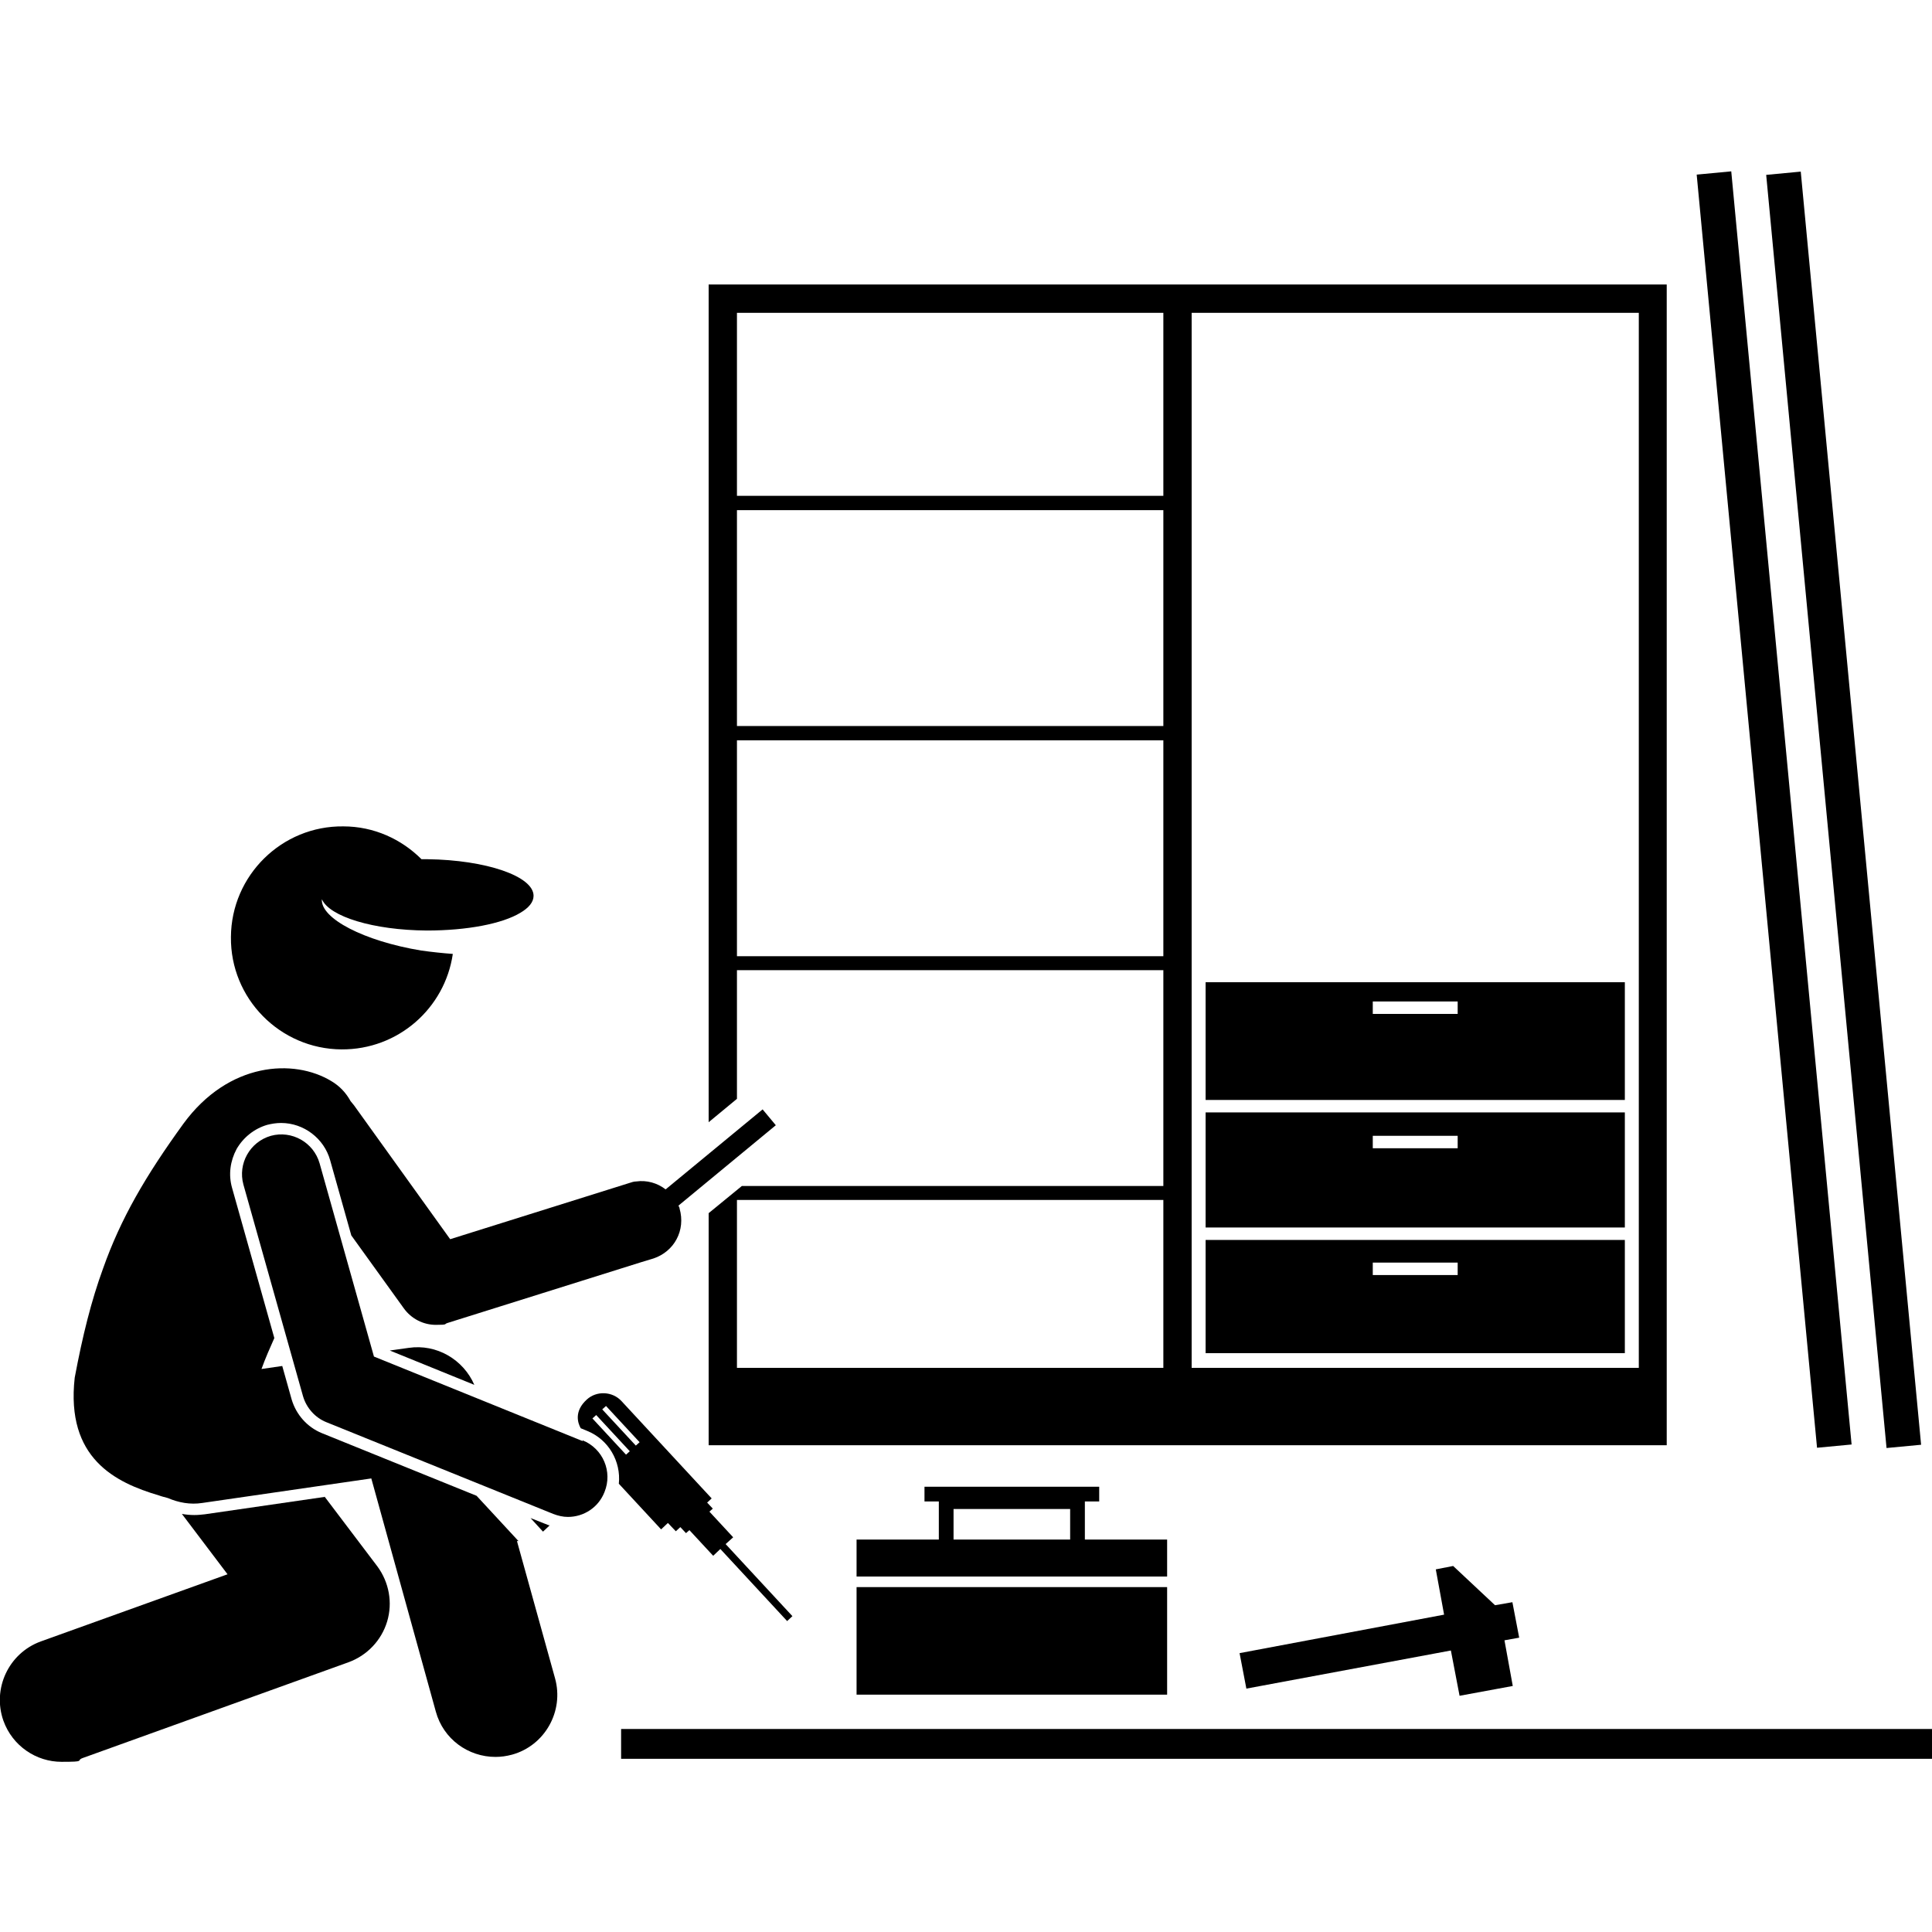 <?xml version="1.0" encoding="UTF-8"?>
<svg xmlns="http://www.w3.org/2000/svg" version="1.1" viewBox="0 0 512 512">
  <!-- Generator: Adobe Illustrator 28.7.1, SVG Export Plug-In . SVG Version: 1.2.0 Build 142)  -->
  <g>
    <g id="Layer_1">
      <g>
        <path d="M195.3,274.1v-17h113v57.2h-111.7l-8.8,7.2v41h0v20.5h253.9v-16.5h0V75.4h-253.9v222l7.5-6.2v-17.2ZM308.3,362.5h-113v-44.5h113v44.5ZM195.3,253.4v-57.2h113v57.2h-113ZM308.3,192.4h-113v-57.2h113v57.2ZM315.8,82.9h118.5v279.6h-118.5V82.9ZM195.3,82.9h113v48.5h-113v-48.5Z"/>
        <path d="M319.5,358.6h111.1v-30h-111.1v30ZM363.8,334.6h22.5v3.3h-22.5v-3.3Z"/>
        <path d="M319.5,291.5h111.1v-31.2h-111.1v31.2ZM363.8,265.4h22.5v3.3h-22.5v-3.3Z"/>
        <path d="M319.5,325.3h111.1v-30.5h-111.1v30.5ZM363.8,301h22.5v3.3h-22.5v-3.3Z"/>
        <rect x="465.7" y="44.7" width="9.2" height="338.9" transform="translate(-18.2 45.6) rotate(-5.4)"/>
        <rect x="484.1" y="44.7" width="9.2" height="338.9" transform="translate(-18.1 47.4) rotate(-5.4)"/>
        <path d="M86,396.7l-31.7,4.6c-.9.1-1.8.2-2.8.2h0c-1.1,0-2.2-.1-3.3-.3l12.1,16-49.5,17.8c-8.5,3.1-12.9,12.5-9.9,21,2.4,6.7,8.7,10.9,15.4,10.9s3.7-.3,5.6-1l70.5-25.4c4.9-1.8,8.7-5.8,10.2-10.8,1.5-5,.5-10.4-2.6-14.6l-14-18.5Z"/>
        <path d="M309.3,408h-21.8v-10.1h3.8v-3.9h-46.3v3.9h3.8v10.1h-21.8v9.8h82.3v-9.8ZM283.6,408h-30.9v-8.1h30.9v8.1Z"/>
        <rect x="227" y="420.6" width="82.3" height="28.5"/>
        <polygon points="400.8 424.6 396.2 425.4 385.1 415 380.5 415.9 382.7 427.9 328.5 438.1 330.3 447.5 384.5 437.4 386.8 449.4 400.9 446.8 398.7 434.7 402.6 434 400.8 424.6"/>
        <path d="M137.4,408.4l-11.1-12-41-16.6c-3.9-1.6-6.8-4.9-8-8.9l-2.5-8.9-5.5.8c1-2.8,2.2-5.5,3.4-8.2l-11.2-39.8c-1-3.5-.5-7.1,1.2-10.3,1.8-3.1,4.7-5.4,8.1-6.4,1.2-.3,2.4-.5,3.7-.5,6,0,11.4,4.1,13,9.9l5.6,19.9,13.9,19.3c2,2.8,5.2,4.4,8.5,4.4s2.1-.2,3.1-.5l51.3-16.1,3.3-1h0c2.7-.9,4.9-2.8,6.1-5.1,1.3-2.4,1.6-5.3.8-8.1,0-.3-.2-.5-.3-.8l25.8-21.3-3.5-4.2-25.7,21.2c-2.2-1.7-5-2.5-7.8-2.1-.6,0-1.2.2-1.8.4l-47.5,14.9-25.5-35.5c-.3-.4-.6-.7-.9-1.1-1.2-2.2-2.9-4-5.1-5.3-9.9-6-27.2-5.1-39.2,11.3-10,13.8-16.6,25.1-21.3,38.4-3.1,8.5-5.4,17.7-7.5,28.9-2.4,21.4,10.8,27.8,22.3,31.2h0c.8.3,1.7.5,2.4.7,2.8,1.2,5.9,1.8,9.1,1.3l44.8-6.5,17.1,61.8c2,7.3,8.6,12,15.8,12,1.5,0,2.9-.2,4.4-.6,8.7-2.4,13.8-11.5,11.4-20.2l-10.1-36.4Z"/>
        <path d="M108.3,357.2l-5,.7,22.4,9.1c-2.9-6.7-10-10.9-17.4-9.8Z"/>
        <polygon points="141.5 237.4 141.5 237.4 141.5 237.4 141.5 237.4"/>
        <path d="M90.5,278.1c15,.1,27.4-10.9,29.5-25.3-2.7-.2-5.5-.5-8.4-.9-15.1-2.5-26.7-8.5-26.3-13.6,2,4.6,13.6,8.2,27.8,8.3,10.7,0,20-1.8,24.8-4.7,2.2-1.3,3.5-2.8,3.5-4.5,0-5.2-12.6-9.5-28.1-9.7-.5,0-1.1,0-1.6,0-5.3-5.3-12.6-8.7-20.7-8.7-16.3-.2-29.7,13-29.8,29.3-.2,16.3,13,29.7,29.3,29.8Z"/>
        <path d="M145.6,404.2c0,0-.1,0-.2,0l-4.8-1.9,3.3,3.6,1.7-1.6h0Z"/>
        <path d="M163.9,393.1l11.3,12.2,1.8-1.7,2.1,2.2,1.2-1.1,1.5,1.6.9-.8,6.3,6.8,1.9-1.8,17.7,19.1,1.4-1.3-17.7-19.1,2-1.8-6.3-6.8.9-.8-1.5-1.6,1.2-1.1-23.9-25.8c-2.4-2.6-6.6-2.8-9.2-.4-3.4,3.1-2.4,6.2-1.6,7.6l1.7.7c5.7,2.3,9,8.1,8.4,14h0ZM160.6,372.6l8.9,9.6-1,.9-8.9-9.6,1-.9ZM157,375.9l1-.9,8.9,9.6-1,.9-8.9-9.6Z"/>
        <path d="M154.4,381.9l-55.3-22.4-14.4-51.2c-1.6-5.6-7.4-8.8-12.9-7.3-5.6,1.6-8.8,7.4-7.3,12.9l15.8,56.1c.9,3.1,3.2,5.7,6.2,6.9l60.1,24.3c1.3.5,2.6.8,3.9.8,4.2,0,8.1-2.5,9.7-6.6,2.2-5.4-.4-11.5-5.8-13.7Z"/>
        <rect x="164.6" y="458.2" width="347.4" height="7.9"/>
      </g>
    </g>
  </g>
</svg>